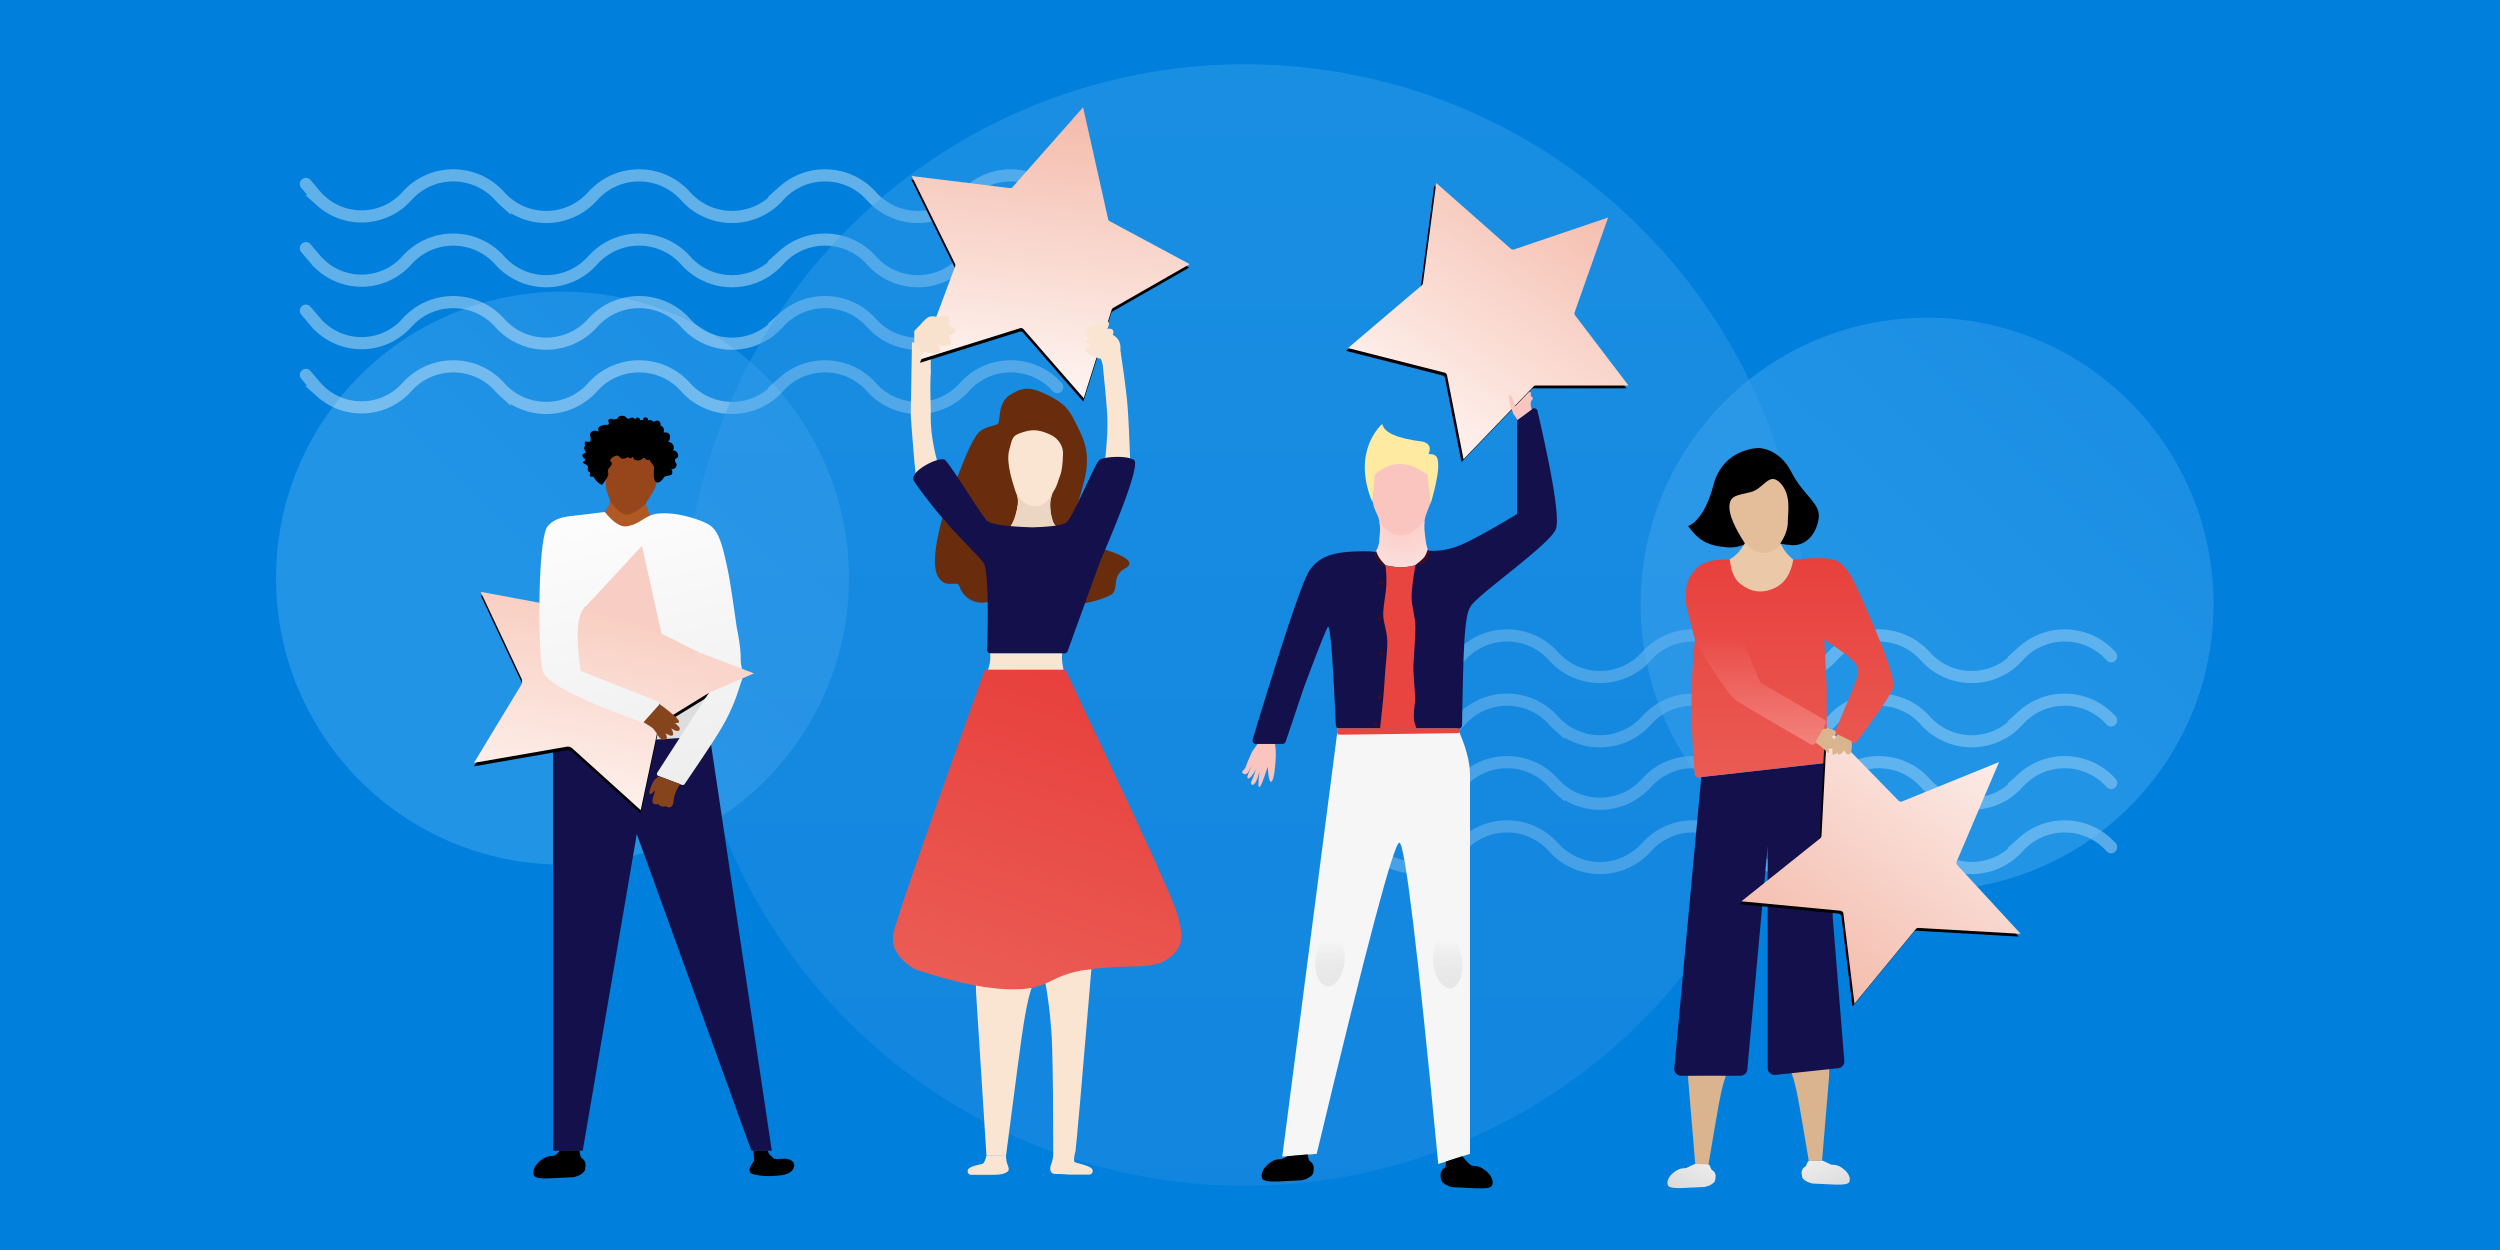 <?xml version="1.0" encoding="UTF-8"?><svg width="1440" height="720" xmlns="http://www.w3.org/2000/svg" xmlns:xlink="http://www.w3.org/1999/xlink"><defs><linearGradient x1="50%" y1="0%" x2="50%" y2="100%" id="n"><stop stop-color="#F5BEAF" offset="0%"/><stop stop-color="#FEF2EE" offset="100%"/></linearGradient><linearGradient x1="80.926%" y1="81.82%" x2="192.901%" y2="-30.886%" id="a"><stop stop-color="#77C7FF" offset="0%"/><stop stop-color="#2F8FE3" offset="100%"/></linearGradient><linearGradient x1="27.477%" y1="100%" x2="55.794%" y2="-18.586%" id="e"><stop stop-color="#FEF3EF" offset="0%"/><stop stop-color="#F7C3B4" offset="100%"/></linearGradient><linearGradient x1="50%" y1="0%" x2="50%" y2="100%" id="u"><stop stop-color="#FCECE8" offset="0%"/><stop stop-color="#F4BDAE" offset="100%"/></linearGradient><linearGradient x1="50%" y1="0%" x2="50%" y2="100%" id="r"><stop stop-color="#E8403D" offset="0%"/><stop stop-color="#EA5B53" offset="100%"/></linearGradient><linearGradient x1="72.943%" y1="97.925%" x2="54.358%" y2="0%" id="f"><stop stop-color="#EEE" offset="0%"/><stop stop-color="#FCFCFC" offset="100%"/></linearGradient><linearGradient x1="50%" y1="0%" x2="13.984%" y2="117.457%" id="g"><stop stop-color="#E8403D" offset="0%"/><stop stop-color="#EB6259" offset="100%"/></linearGradient><linearGradient x1="50%" y1="0%" x2="50%" y2="100%" id="j"><stop stop-color="#F4BAAA" offset="0%"/><stop stop-color="#FEF5F2" offset="100%"/></linearGradient><linearGradient x1="44.37%" y1="9.124%" x2="50%" y2="100%" id="q"><stop stop-color="#F6F6F6" offset="0%"/><stop stop-color="#D8D8D8" stop-opacity=".482" offset="100%"/></linearGradient><linearGradient x1="100%" y1="0%" x2="0%" y2="140.079%" id="p"><stop stop-color="#EEE" offset="0%"/><stop stop-color="#D8D8D8" offset="100%"/></linearGradient><linearGradient x1="84.227%" y1="-12.95%" x2="-10.327%" y2="100%" id="o"><stop stop-color="#EEE" offset="0%"/><stop stop-color="#D8D8D8" offset="100%"/></linearGradient><linearGradient x1="50%" y1="112.066%" x2="50%" y2="0%" id="b"><stop stop-color="#2B8AE1" offset="0%"/><stop stop-color="#3DA3EC" offset="100%"/></linearGradient><linearGradient x1="50%" y1="0%" x2="50%" y2="100%" id="v"><stop stop-color="#E94642" offset="0%"/><stop stop-color="#F3837D" offset="100%"/></linearGradient><filter x="-5.4%" y="-4%" width="110.7%" height="110.5%" filterUnits="objectBoundingBox" id="l"><feOffset dy="2" in="SourceAlpha" result="shadowOffsetOuter1"/><feGaussianBlur stdDeviation="2.5" in="shadowOffsetOuter1" result="shadowBlurOuter1"/><feColorMatrix values="0 0 0 0 0 0 0 0 0 0 0 0 0 0 0 0 0 0 0.19 0" in="shadowBlurOuter1"/></filter><filter x="-5.1%" y="-3.9%" width="110.3%" height="110.2%" filterUnits="objectBoundingBox" id="h"><feOffset dy="2" in="SourceAlpha" result="shadowOffsetOuter1"/><feGaussianBlur stdDeviation="2.5" in="shadowOffsetOuter1" result="shadowBlurOuter1"/><feColorMatrix values="0 0 0 0 0 0 0 0 0 0 0 0 0 0 0 0 0 0 0.187 0" in="shadowBlurOuter1"/></filter><filter x="-5.5%" y="-5.2%" width="111%" height="113.5%" filterUnits="objectBoundingBox" id="c"><feOffset dy="2" in="SourceAlpha" result="shadowOffsetOuter1"/><feGaussianBlur stdDeviation="2.5" in="shadowOffsetOuter1" result="shadowBlurOuter1"/><feColorMatrix values="0 0 0 0 0 0 0 0 0 0 0 0 0 0 0 0 0 0 0.19 0" in="shadowBlurOuter1"/></filter><filter x="-5.3%" y="-4%" width="110.6%" height="110.5%" filterUnits="objectBoundingBox" id="s"><feOffset dy="2" in="SourceAlpha" result="shadowOffsetOuter1"/><feGaussianBlur stdDeviation="2.5" in="shadowOffsetOuter1" result="shadowBlurOuter1"/><feColorMatrix values="0 0 0 0 0 0 0 0 0 0 0 0 0 0 0 0 0 0 0.19 0" in="shadowBlurOuter1"/></filter><path d="M144.77 159.433l36.093 33.515 7.973-57.509a1.98 1.98 0 01.798-1.33l43.157-31.355-48.574-14.596a1.98 1.98 0 01-1.329-1.332l-16.48-55.46-32.99 46.674a1.98 1.98 0 01-1.804.829L74.62 73.464l27.731 51.198c.234.43.299.933.184 1.409L89.4 180.259l53.289-21.215a1.98 1.98 0 012.08.389z" id="m"/><path d="M84.705 140.965l39.224 35.18 9.777-52.484a1.98 1.98 0 01.76-1.223l40.614-30.363-48.643-18.902a1.98 1.98 0 01-1.148-1.181L103.162 9.887l-34.63 50.476c-.37.538-.98.86-1.634.86l-56.91-.006 30.902 47.081c.3.457.398 1.017.27 1.548L27.84 165.42l54.727-24.785a1.98 1.98 0 012.139.33z" id="i"/><path d="M154.993 148.538l-46.65 28.678a3.965 3.965 0 00-2.043 2.69L96.04 228.167l-39.379-35.55a3.96 3.96 0 00-3.333-.962L0 200.942l27.17-44.837a3.968 3.968 0 00.196-3.746L3.855 102.43l55.25 10.294a3.96 3.96 0 003.619-1.189l48.471 12.293a3.964 3.964 0 002.099 2.395l41.699 22.315z" id="d"/><path d="M121.254 281.893l35.63 38.218 3.328-55.517a1.98 1.98 0 01.907-1.548l49.55-31.791-52.758-10.576a1.98 1.98 0 01-1.54-1.498l-13.942-60.652-31.804 51.106a1.98 1.98 0 01-2.015.906l-57.97-9.914 34.038 52.39a1.98 1.98 0 01.249 1.603l-15.4 56.03 49.271-29.112a1.98 1.98 0 012.456.355z" id="t"/><radialGradient cx="50%" cy="0%" fx="50%" fy="0%" r="112.693%" gradientTransform="matrix(.887 0 0 1 .056 0)" id="k"><stop stop-color="#FEC9C4" offset="0%"/><stop stop-color="#FAE4E2" offset="100%"/></radialGradient></defs><g fill="none" fill-rule="evenodd"><path fill="#FFF" d="M0 0h1440v720H0z"/><path fill="#0080DC" d="M-22 720h1486V0H-22z"/><g transform="translate(159 37)"><circle fill="url(#a)" opacity=".279" cx="165" cy="296" r="165"/><g opacity=".338" style="mix-blend-mode:soft-light" fill-rule="nonzero" stroke="#FFF" stroke-linecap="round" stroke-width="7"><path d="M1057 340.991h0c-13.205-14.78-35.891-16.058-50.672-2.853a35.887 35.887 0 00-2.853 2.853h0c-13.205 14.78-35.892 16.058-50.673 2.854a35.887 35.887 0 01-2.853-2.854h0c-13.205-14.78-35.891-16.058-50.672-2.853a35.887 35.887 0 00-2.853 2.853h0c-13.205 14.78-35.892 16.058-50.673 2.854a35.887 35.887 0 01-2.853-2.854h0c-13.205-14.78-35.891-16.058-50.672-2.853a35.887 35.887 0 00-2.853 2.853h0c-13.205 14.78-35.892 16.058-50.672 2.854a35.887 35.887 0 01-2.854-2.854h0c-13.205-14.78-35.891-16.058-50.672-2.853a35.887 35.887 0 00-2.853 2.853h0c-12.864 14.4-34.965 15.644-49.364 2.78a34.96 34.96 0 01-3.375-3.464l-5.392-6.36M1057 377.991h0c-13.205-14.78-35.891-16.058-50.672-2.853a35.887 35.887 0 00-2.853 2.853h0c-13.205 14.78-35.892 16.058-50.673 2.854a35.887 35.887 0 01-2.853-2.854h0c-13.205-14.78-35.891-16.058-50.672-2.853a35.887 35.887 0 00-2.853 2.853h0c-13.205 14.78-35.892 16.058-50.673 2.854a35.887 35.887 0 01-2.853-2.854h0c-13.205-14.78-35.891-16.058-50.672-2.853a35.887 35.887 0 00-2.853 2.853h0c-13.205 14.78-35.892 16.058-50.672 2.854a35.887 35.887 0 01-2.854-2.854h0c-13.205-14.78-35.891-16.058-50.672-2.853a35.887 35.887 0 00-2.853 2.853h0c-12.864 14.4-34.965 15.644-49.364 2.78a34.96 34.96 0 01-3.375-3.464l-5.392-6.36M1057 413.991h0c-13.205-14.78-35.891-16.058-50.672-2.853a35.887 35.887 0 00-2.853 2.853h0c-13.205 14.78-35.892 16.058-50.673 2.854a35.887 35.887 0 01-2.853-2.854h0c-13.205-14.78-35.891-16.058-50.672-2.853a35.887 35.887 0 00-2.853 2.853h0c-13.205 14.78-35.892 16.058-50.673 2.854a35.887 35.887 0 01-2.853-2.854h0c-13.205-14.78-35.891-16.058-50.672-2.853a35.887 35.887 0 00-2.853 2.853h0c-13.205 14.78-35.892 16.058-50.672 2.854a35.887 35.887 0 01-2.854-2.854h0c-13.205-14.78-35.891-16.058-50.672-2.853a35.887 35.887 0 00-2.853 2.853h0c-12.864 14.4-34.965 15.644-49.364 2.78a34.96 34.96 0 01-3.375-3.464l-5.392-6.36M1057 450.991h0c-13.205-14.78-35.891-16.058-50.672-2.853a35.887 35.887 0 00-2.853 2.853h0c-13.205 14.78-35.892 16.058-50.673 2.854a35.887 35.887 0 01-2.853-2.854h0c-13.205-14.78-35.891-16.058-50.672-2.853a35.887 35.887 0 00-2.853 2.853h0c-13.205 14.78-35.892 16.058-50.673 2.854a35.887 35.887 0 01-2.853-2.854h0c-13.205-14.78-35.891-16.058-50.672-2.853a35.887 35.887 0 00-2.853 2.853h0c-13.205 14.78-35.892 16.058-50.672 2.854a35.887 35.887 0 01-2.854-2.854h0c-13.205-14.78-35.891-16.058-50.672-2.853a35.887 35.887 0 00-2.853 2.853h0c-12.864 14.4-34.965 15.644-49.364 2.78a34.961 34.961 0 01-3.375-3.464l-5.392-6.36"/></g><g opacity=".376" style="mix-blend-mode:soft-light" fill-rule="nonzero" stroke="#FFF" stroke-linecap="round" stroke-width="7"><path d="M450 75.991h0c-13.205-14.78-35.891-16.058-50.672-2.853a35.887 35.887 0 00-2.853 2.853h0c-13.205 14.78-35.892 16.058-50.673 2.854a35.887 35.887 0 01-2.853-2.854h0c-13.205-14.78-35.891-16.058-50.672-2.853a35.887 35.887 0 00-2.853 2.853h0c-13.205 14.78-35.892 16.058-50.673 2.854a35.887 35.887 0 01-2.853-2.854h0c-13.205-14.78-35.891-16.058-50.672-2.853a35.887 35.887 0 00-2.853 2.853h0c-13.205 14.78-35.892 16.058-50.672 2.854a35.887 35.887 0 01-2.854-2.854h0c-13.205-14.78-35.891-16.058-50.672-2.853a35.887 35.887 0 00-2.853 2.853h0c-12.864 14.4-34.965 15.644-49.364 2.78a34.96 34.96 0 01-3.375-3.464l-5.392-6.36M450 112.991h0c-13.205-14.78-35.891-16.058-50.672-2.853a35.887 35.887 0 00-2.853 2.853h0c-13.205 14.78-35.892 16.058-50.673 2.854a35.887 35.887 0 01-2.853-2.854h0c-13.205-14.78-35.891-16.058-50.672-2.853a35.887 35.887 0 00-2.853 2.853h0c-13.205 14.78-35.892 16.058-50.673 2.854a35.887 35.887 0 01-2.853-2.854h0c-13.205-14.78-35.891-16.058-50.672-2.853a35.887 35.887 0 00-2.853 2.853h0c-13.205 14.78-35.892 16.058-50.672 2.854a35.887 35.887 0 01-2.854-2.854h0c-13.205-14.78-35.891-16.058-50.672-2.853a35.887 35.887 0 00-2.853 2.853h0c-12.864 14.4-34.965 15.644-49.364 2.78a34.96 34.96 0 01-3.375-3.464l-5.392-6.36M450 148.991h0c-13.205-14.78-35.891-16.058-50.672-2.853a35.887 35.887 0 00-2.853 2.853h0c-13.205 14.78-35.892 16.058-50.673 2.854a35.887 35.887 0 01-2.853-2.854h0c-13.205-14.78-35.891-16.058-50.672-2.853a35.887 35.887 0 00-2.853 2.853h0c-13.205 14.78-35.892 16.058-50.673 2.854a35.887 35.887 0 01-2.853-2.854h0c-13.205-14.78-35.891-16.058-50.672-2.853a35.887 35.887 0 00-2.853 2.853h0c-13.205 14.78-35.892 16.058-50.672 2.854a35.887 35.887 0 01-2.854-2.854h0c-13.205-14.78-35.891-16.058-50.672-2.853a35.887 35.887 0 00-2.853 2.853h0c-12.864 14.4-34.965 15.644-49.364 2.78a34.96 34.96 0 01-3.375-3.464l-5.392-6.36M450 185.991h0c-13.205-14.78-35.891-16.058-50.672-2.853a35.887 35.887 0 00-2.853 2.853h0c-13.205 14.78-35.892 16.058-50.673 2.854a35.887 35.887 0 01-2.853-2.854h0c-13.205-14.78-35.891-16.058-50.672-2.853a35.887 35.887 0 00-2.853 2.853h0c-13.205 14.78-35.892 16.058-50.673 2.854a35.887 35.887 0 01-2.853-2.854h0c-13.205-14.78-35.891-16.058-50.672-2.853a35.887 35.887 0 00-2.853 2.853h0c-13.205 14.78-35.892 16.058-50.672 2.854a35.887 35.887 0 01-2.854-2.854h0c-13.205-14.78-35.891-16.058-50.672-2.853a35.887 35.887 0 00-2.853 2.853h0c-12.864 14.4-34.965 15.644-49.364 2.78a34.961 34.961 0 01-3.375-3.464l-5.392-6.36"/></g><circle fill="url(#a)" opacity=".279" cx="951" cy="311" r="165"/><circle fill="url(#b)" opacity=".409" cx="558" cy="323" r="323"/></g><g transform="translate(273 50)"><g fill-rule="nonzero"><path fill="#DDDDDE" d="M142.544 364.218l-6.89 10.117-83.848 4.778 71.788-66.937z"/><path d="M104.647 230.179c.76-1.87.97-6.16 0-10.139-1.184-4.86-3.828-9.408-5.64-10.41-2.199-1.213-7.755-1.51-16.67-.892-3.425 2.847-5.376 5.982-5.854 9.406-.716 5.135-.61 8.189-.551 10.71.108 4.704 2.494 8.708 2.494 9.897 0 1.455-1.047 3.533-3.14 6.234l7.05 8.024 5.824 1.934 9.742-5.707h5.32c-1.855-2.438-2.915-4.143-3.18-5.114-.505-1.85-1.184-3.555-1.036-4.007.397-1.21 3.955-5.78 5.641-9.936z" fill="#97461B"/><path d="M77.374 220.405c-.51 1.487.122 1.427 0 3.002-.06.765-.894 2.25-2.503 4.456-.55 1.363-1.418 1.607-2.605.73-1.187-.875-2.379-2.245-3.575-4.11-.662.185-1.166.185-1.511 0-.518-.279-.431-.56-.49-1.076-.058-.515.557-.353.248-1.048-.308-.696-.93-.406-1.281-1.284-.352-.877-.061-1.61 0-1.912.06-.302.214-.34-.654-1.202-.869-.863-1.47-.505-2.081-1.365-.612-.86 1.438-1.228 1.375-1.71-.064-.482-1.79-1.37-1.88-2.391-.06-.681.656-1.299 2.149-1.853-.648-1.018-1.01-1.79-1.085-2.317-.075-.527.1-1.062.525-1.606-.29-1.206-.29-1.962 0-2.268.433-.458 1.418.244 2.143 0 .726-.243.743.603 1.03-1.063.289-1.666-.595-2.471-.24-3.5.354-1.029.829-1.434 2.044-1.733.81-.2 1.788-.03 2.934.507-.494-1.025-.494-1.861 0-2.507.74-.969 1.654-.911 2.954-1.36 1.3-.448 2.523.518 2.781-.618.258-1.137-.278-.792-.278-1.885s1.528-1.093 2.003-1.093c.316 0 .602.153.857.458l2.422-.458c.112-.708.536-1.193 1.273-1.455 1.104-.393 1.943-.265 2.818 0 .583.177.999.587 1.247 1.23l1.147.225c.927-.507 1.674-.725 2.242-.654.568.072 1.041.442 1.42 1.112.353-.638.72-1.01 1.103-1.112.285-.076.627-.015 1.024.183.088.045.227.127.417.246l.328.952h1.733c.04-.765.271-1.225.694-1.38.633-.234 1.377-.139 1.888.428.34.378.34.934 0 1.667.125-.554.569-.793 1.333-.715.763.077 1.54.44 2.33 1.087.875-.623 1.642-.864 2.3-.721.66.142 1.172.66 1.54 1.553v1.338c.793.147 1.354.609 1.682 1.384.328.775.328 1.637 0 2.587 1.259-.228 2.233-.061 2.922.501 1.034.844.89 1.433.837 2.566-.036.755-.39 1.498-1.064 2.23 1.078.153 1.914.581 2.506 1.286.889 1.056.752 2.033.752 2.588 0 .554-.752.97-.752 1.035 0 .066 2.496-.261 3.134 2.3.637 2.561-1.566 2.099-1.692 3.226-.084.752.24 1.566.97 2.442-.096 1.058-.42 1.823-.97 2.295-.55.471-1.425.732-2.622.782.546-.037.872.187.977.67.158.725.099 2-.325 2.332-.283.222-1.597.58-3.942 1.076-1.801 2.706-3.369 3.833-4.702 3.38-1.334-.454-1.85-2.94-1.55-7.458.386-.872.083-1.897-.91-3.077-.994-1.18-1.468-1.994-1.421-2.442-.924.123-1.57.123-1.94 0-.556-.184-.687-1.552-1.975-.904s-.225.346-1.362.904-2.19.369-3.243 0c-1.055-.369-.951-1.467-1.42-1.632-.469-.164-.467.728-1.153.728-.458 0-.932-.242-1.424-.728-1.331.717-2.343 1.04-3.034.967-1.037-.108-.927-.09-1.843-.967-.917-.876-1.158-1.015-2.148-.759-.99.256-2.782 1.346-3.239 2.391-.457 1.045 1.192.857.835 2.442-.357 1.585-1.494 1.59-2.003 3.077z" fill="#000"/><path d="M45.567 612.807V380.003c29.31-2.049 51.317-3.533 66.019-4.451 14.702-.919 22.805-1.316 24.31-1.192l35.65 238.447h-11.75l-66.009-182.41-31.131 182.41H45.567z" fill="#14104B"/><g transform="translate(0 188.46)"><use fill="#000" filter="url(#c)" xlink:href="#d"/><use fill="url(#e)" xlink:href="#d"/></g><path d="M95.198 364.506c2.373 1.391 4.327 2.585 5.862 3.582 2.302 1.496 2.264 1.673 3.596 3.463 1.333 1.791 1.383 2.518 2.7 3.7 1.318 1.181 2.223 1.184 3.285.411.709-.515.6-1.603-.327-3.262l1.405.704c1.556.84 2.515.91 2.88.21.364-.7.026-1.963-1.014-3.792l2.195 1.278c1.252.273 2.03.273 2.335 0 .457-.409.815-1.278-.302-2.425a21.973 21.973 0 00-2.052-1.888c1.855.033 2.64-.315 2.354-1.043-.286-.727-1.064-1.696-2.335-2.905-.654-.487-1.523-1.204-2.605-2.15-1.623-1.418-1.135-.845-2.861-2.293-1.726-1.448-2.325-1.564-3.468-2.64-.761-.718-1.491-1.019-2.19-.902l-9.458 9.952z" fill="#86441C"/><path d="M75.401 244.861c.862-1.134 1.467-2.017 1.812-2.65.346-.632.779-1.72 1.299-3.267 3.82 4.926 6.974 7.428 9.462 7.507 2.489.079 6.148-1.988 10.978-6.2.32 1.295.553 2.19.701 2.684.133.442.249.83.378 1.163.344.888.86 1.846 1.547 2.872-2.626 1.626-4.623 2.81-5.991 3.55-1.368.74-2.537 1.233-3.507 1.48-1.18.598-2.13.96-2.853 1.087-.514.09-1.195.23-2.11.192-.247-.01-.662-.074-1.245-.192-1.469-.416-2.48-.777-3.036-1.086-1.507-.838-2.447-1.97-3.23-2.586-1.215-.955-2.617-2.472-4.205-4.554z" fill="#B05924"/><path d="M104.721 124.824l24.193 12.152 6.502 23.551-2.7 4.027-27.11 41.993a1.32 1.32 0 00.642 1.95l13.547 5.136a1.32 1.32 0 001.56-.493c7.687-11.32 12.806-18.955 15.356-22.903 3.464-5.363 5.996-9.506 7.595-12.43 6.474-11.832 8.34-20.07 9.33-22.617 2.678-6.887 0-7.428 0-14.422 0-4.663-.763-10.603-2.29-17.818-2.366-16.895-4.042-27.72-5.03-32.475-2.902-13.973-4.985-21.936-9.67-25.831-3.547-2.95-19.216-8.608-30.834-7.244-7.442.874-9.514 5.796-17.589 7.244-3.604.646-7.884-2.088-12.84-8.201-10.153 1.255-16.644 2.035-19.472 2.338-7.3.782-10.946 2.913-13.438 5.863-5.909 6.997-5.699 73.182-2.85 83.357 1.886 6.733 20.878 16.568 56.977 29.507a1.32 1.32 0 001.431-.365l8.403-9.435a1.32 1.32 0 00-.5-2.105L61.525 148c-3.48-23.245-1.918-35.876 4.687-37.893 2.592-.792 10.507-12.386 12.213-13.897 8.085-7.16 10.812-7.89 16.892-3.044 4.909 3.913 8.043 14.465 9.404 31.657z" fill="url(#f)" transform="translate(0 188.46)"/><path fill="#F8CEC4" d="M63.299 300.477l33.473-36.1 11.284 50.621z"/><path fill="#F9D5CB" d="M127.82 324.993l7.548 24.05 25.9-11.167z"/><path d="M49.302 612.711a6.709 6.709 0 01-2.778 2.764c-1.801.967-3.626-.55-7.963 2.811-4.337 3.36-4.896 6.979-3.963 8.87.622 1.26 3.66 1.784 9.117 1.571l13.684-.675c2.072-.49 3.676-1.183 4.814-2.076 1.706-1.34 1.68-1.745 1.897-3.276.216-1.53.285-2.076-.139-3.317-.424-1.24-1.147-1.77-1.895-2.28-.498-.34-.944-1.804-1.34-4.392H49.303zM161.054 612.774l.284 5.896c-2.07 2.806-2.924 4.75-2.561 5.836.544 1.628 1.214 1.782 5.342 2.487 2.753.47 5.825.564 9.218.285 3.69-.172 6.429-.745 8.216-1.719 1.788-.973 2.768-2.451 2.94-4.434-.163-1.56-1.142-2.64-2.94-3.244-2.695-.904-6.139-.072-7.573-.326-1.433-.255-.653.196-2.585-1.476-1.288-1.115-1.997-2.216-2.128-3.305h-8.213z" fill="#000"/><path d="M106.663 397.107c-1.537.913-2.68 2.005-3.427 3.277-.748 1.272-1.363 2.737-1.844 4.396-.469 1.617-.469 2.5 0 2.65.47.15 1.308-.467 2.517-1.85h.416l-1.09 3.42c-.617 1.842-.617 3.07 0 3.684.619.613 1.682.79 3.19.532.147.588.69 1.007 1.633 1.258.942.252 1.708.2 2.297-.157.963.68 1.849.897 2.656.653.807-.243 1.416-1.006 1.827-2.286l.355-3.141c.23-1.163.689-2.507 1.379-4.033.69-1.525 1.405-2.816 2.147-3.873l-12.056-4.53z" fill="#86441C"/></g><g fill-rule="nonzero"><path d="M289.162 520.983l6.04 94.672h11.268l6.506-49.773c1.785-13.878 3.288-24.28 4.51-31.205 1.222-6.925 2.495-12.256 3.818-15.991h-9.257l-22.885-2.527v4.824zM328.837 514.304l11.703-5.139 15.1-.937c-5.556 66.662-8.64 101.73-9.254 105.203-.613 3.473-4.855 4.135-12.726 1.985-.005-27.83-.202-48.292-.59-61.383-.387-13.092-1.798-26.335-4.233-39.729z" fill="#FAE5D2"/><path d="M56.122 337.049C23.461 428.402 6.15 478.282 4.192 486.687c-1.969 8.446 2.096 15.642 12.192 21.589 22.966 7.72 41.856 11.581 56.669 11.581 22.22 0 19.896-8.567 44.242-11.581 24.345-3.015 35.358.524 44.745-6 9.386-6.526 9.386-13.675 4.555-28.27-3.206-9.687-24.243-55.4-63.11-137.141a1.98 1.98 0 00-1.789-1.13h-43.71a1.98 1.98 0 00-1.864 1.314z" fill="url(#g)" transform="translate(237.65)"/><path d="M296.14 296.638c-6.929 1.93-14.152-1.919-16.415-8.746a5.417 5.417 0 00-.132-.357c-1.507-3.657-8.203 2.281-12.444-5.73-2.827-5.341-1.962-16.444 2.596-33.308l27.005 26.46-.61 21.681zM362.747 266.341c13.891 4.277 18.006 7.96 12.344 11.048-8.492 4.634-2.958 12.438-8.492 15.416-3.69 1.985-9.03 3.619-16.02 4.9l12.168-31.364z" fill="#692D0E"/><path d="M309.121 253.136c-1.244.038-1.825.038-1.742 0 2.228-1.026 3.344-2.537 3.845-4.213.391-1.308.861-3.243 1.41-5.805.018-.226.047-.478.082-.751.29-2.238.992-5.882-.555-8.104-1.156-1.662-2.035-4.38-2.635-8.154l-6.496-18.593 10.867-14.534 22.414 3.434 7.716 11.1-4.694 15.754c-2.314 5.882-4.035 9.729-5.163 11.54-1.278 2.051-1.83 6.155-1.9 7.837-.16 3.825 1.187 7.523 4.04 11.092-3.935.522-8.196.783-12.782.783-4.585 0-9.388-.462-14.407-1.386z" fill="#FAE5D2"/><path d="M277.275 227.814l4.856-12.326c3.599-8.874 6.55-14.414 8.855-16.62 3.457-3.308 8.973-3.442 10.758-4.784 1.785-1.342-.596-11.979 7.341-16.847 7.938-4.868 12.424-4.304 22.868 1.088 10.444 5.392 11.764 9.544 16.641 19.31 4.877 9.765 4.807 15.903 4.228 22.478-.386 4.383-3.361 15.228-8.926 32.534l-7.996 1.092c-2.632-2.195-3.947-6.509-3.947-12.943 0-2.39.64-5.819 1.856-7.725 1.216-1.906 2.09-3.772 2.891-6.602.365-1.288 1.264-3.075 1.637-4.975.785-3.996.955-8.58.955-10.694 0-3.117-2.016-8.082-7.34-10.462-5.322-2.379-9.39-3.462-15.522-1.47-6.13 1.992-6.132 2.43-8.165 10.443-2.033 8.013 2.767 20.588 3.657 23.76.175.624.903 1.857 1.214 3.376.283 1.382.169 3.016 0 4.35-.355 2.798-.542 3.642-1.214 6.02-.273.965-.625 2.237-1.613 4.316-.66 1.385-1.34 2.254-2.044 2.606h-12.72l-18.27-25.925z" fill="#692D0E"/><path d="M255.82 227.797c-.24 3.065-.716 1.372-1.426-5.078-.679-6.163-1.57-16.654-2.675-31.47a45.54 45.54 0 01-.119-4.18l.695-39.813 11.552.202c-.45 5.552-.692 9.295-.728 11.229-.05 2.709.096 5.378 0 6.656-.556 7.397.092 18.609 0 23.853-.14 8.056 1.195 17.25 4.005 27.578l-11.305 11.023zM361.631 155.117c1.524 14.288 2.535 25.004 3.036 32.147.5 7.143.122 16.319-1.134 27.528l14.43.228c-.448-13.068-.915-23.02-1.4-29.854-.487-6.836-1.863-17.738-4.128-32.707l-10.804 2.658z" fill="#FAE5D2"/><path d="M312.339 233.966c2.912 5.036 6.532 7.554 10.86 7.554 4.328 0 7.682-2.518 10.06-7.554-.241.438-.582 1.481-1.021 3.13-.66 2.474-.505 3.308-.409 4.424.058.673.3 3.017.409 3.756.152 1.042.881 3.752 1.408 5.617.107.377.931 1.539 2.474 3.485-6.184-.362-10.865-.524-14.045-.486-3.18.038-7.52-.09-13.02-.382 1.356-2.647 2.165-4.414 2.425-5.3.348-1.186 1.302-4.595 1.519-5.694.309-1.568.505-1.12.394-3.874-.057-1.401-.408-2.96-1.054-4.676z" fill="#EBD6C3"/><path d="M295.598 324.322c.84-29.47.16-46.153-2.037-50.05-1.04-1.843-8.646-9.351-17.436-18.79-10.626-11.409-20.729-25.337-22.625-28.365-3.464-5.532 14.554-14.308 17.595-12.325 3.04 1.982 21.091 32.02 24.443 35.139 2.235 2.079 10.9 3.348 25.998 3.808 10.248-.26 16.687-1.104 19.315-2.535 3.942-2.145 16.882-34.73 19.552-36.412 2.671-1.683 15.309-2.662 19.736.15 2.952 1.875-3.626 21.587-19.736 59.135l-18.435 50.975a1.98 1.98 0 01-1.862 1.306h-42.529a1.98 1.98 0 01-1.979-2.036z" fill="#14104B"/><g transform="rotate(7 211.36 2035.794)"><use fill="#000" filter="url(#h)" xlink:href="#i"/><use fill="url(#j)" xlink:href="#i"/></g><path d="M297.246 326.34c.254 1.458.254 3.025 0 4.702a25.487 25.487 0 01-1.155 4.701h43.471a54.175 54.175 0 01-.732-4.701 21.847 21.847 0 010-4.702h-41.584zM372.372 159.008v-9.04a7.82 7.82 0 00-4.413-7.039c.492-1.17.492-2.103 0-2.798-.493-.696-1.555-.936-3.188-.722 1.012-1.867 1.243-3.175.694-3.924-.823-1.124-12.603 2.082-12.603 3.924 0 1.227 1.036 1.771 3.107 1.632-2.071.07-3.107.699-3.107 1.888 0 1.19 1.036 1.902 3.107 2.137-2.675.514-3.711 1.24-3.107 2.18.603.94 1.64 1.512 3.107 1.716-3.35 1.181-4.385 2.486-3.107 3.915 1.277 1.428 4.026 2.71 8.245 3.848l1.544 4.248.95 9.529 8.77-3.56v-7.934zM295.217 615.584c-.68 2.639-1.344 4.168-1.99 4.585-.967.627-5.344.933-7.965 2.738a2.075 2.075 0 001.177 3.783h11.237c2.837.04 4.975-.107 6.411-.44 1.437-.335 2.564-.835 3.381-1.502.723-.522.723-1.718 0-3.59a14.469 14.469 0 01-.986-5.742l-11.265.168zM346.457 612.13c-.887 4.397-1.007 6.804-.362 7.222.968.627 6.78 1.628 9.4 3.433a2.075 2.075 0 01-1.176 3.783h-11.237c-3.235-.233-5.588-.349-7.06-.349-1.471 0-2.448-.15-2.931-.448-1.245-1.211-1.506-2.753-.784-4.624a21.197 21.197 0 001.34-5.935l12.81-3.083z" fill="#FAE5D2"/></g><g fill-rule="nonzero"><path d="M497.655 368.819l-32.076 247.4 19.852-1.61c28.588-119.48 44.455-179.218 47.6-179.218 3.143 0 10.61 61.689 22.399 185.068l18.29-5.85V396.415c0-7.837-2.508-17.036-7.525-27.597h-68.54z" fill="#F6F6F6"/><path d="M451.68 378.169c-1.935 2.46-3.199 4.292-3.793 5.494-.891 1.804-2.508 5.735-3.327 7.967-.82 2.232-1.987 1.907-1.987 3.157s2.455 1.71 3.37 0c.611-1.14 1.46-2.69 2.547-4.65-2.77 5.508-3.619 8.262-2.546 8.262 1.072 0 2.574-1.774 4.505-5.322l-1.524 4.455c-1.596 3.01-1.741 4.516-.435 4.516s2.628-2.545 3.968-7.636c-.785 6.218-.785 9.193 0 8.927.784-.267 2.356-4.17 4.714-11.71.489 6.715 1.26 9.544 2.313 8.488 1.58-1.585 2.1-9.643 2.34-13.599.16-2.637.012-5.332-.442-8.085l-9.704-.264zM519.177 268.074c4.041-3.28 6.192-5.71 6.452-7.293.615-3.745-3.728-7.546-3.984-9.517-.616-4.76-2.27-5.76-3.395-9.89-.749-2.752-1.136-5.482-1.16-8.187l1.16-9.818 5.109-7.185c11.272-.58 18.863.154 22.774 2.2 3.91 2.046 5.905 6.98 5.983 14.803-.13 2.734-.567 5.065-1.313 6.993-1.12 2.893-3.362 7.861-3.362 11.084 0 1.5-3.41 4.925-2.673 9.517.212 1.322 1.859 3.466 4.94 6.432-.208 1.254-.589 2.395-1.144 3.425-.556 1.03-1.567 2.47-3.033 4.32-5.358 1.372-9.355 2.058-11.992 2.058H518.25l.927-8.942z" fill="#FAC5BF"/><path d="M79.722 229.313c3.655 5.357 7.766 8.035 12.335 8.035 4.568 0 9.112-2.732 13.631-8.196-.081 2.085-.081 3.756 0 5.014.131 2.015.626 5.469.76 6.509.262 2.013.74 3.823 1.437 5.43l1.195 6.684-21.756 5.012-10.53-6.512c.146-2.255.307-3.693.481-4.313.262-.93 1.018-.652 1.814-3.58.796-2.927.341-2.357.805-6.048.309-2.46.252-5.14-.172-8.035z" fill="url(#k)" transform="translate(441.805 21.027)"/><path d="M513.128 267.542c-17.448 0-25.783 2.529-31.7 10.793-3.89 5.432-14.859 37.976-32.908 97.632a1.98 1.98 0 001.895 2.554h15.267a1.98 1.98 0 001.877-1.35l10.52-31.287c7.824-20.89 12.4-32.465 13.732-34.725 1.311-2.226 2.849 16.648 4.614 56.623a1.98 1.98 0 001.978 1.893h68.773a1.98 1.98 0 001.98-1.951c.382-26.124.897-43.37 1.546-51.735.996-12.824 2.286-14.768 3.527-16.91 3.725-6.438 45.624-35.503 48.935-44.308 2.154-5.73-1.369-28.418-10.57-68.063a1.98 1.98 0 00-3.104-1.146l-7.834 5.776a1.98 1.98 0 00-.805 1.594v53.158c-14.742 8.843-25.316 14.672-31.723 17.486-6.407 2.815-12.885 4.03-19.436 3.643-.685 3.424-2.289 5.842-4.81 7.254-2.521 1.413-6.493 2.21-11.914 2.394-3.901-.468-6.75-.933-8.547-1.394-3.14-.807-4.853-3.253-5.14-7.338-.771-.395-2.822-.593-6.153-.593z" fill="#14104B"/><path d="M601.137 191.859l-2.502-3.574c-.422-.861-.422-1.942 0-3.244a7.947 7.947 0 012.146-3.38v-4.53c.682-1.712 1.18-2.631 1.496-2.758.315-.127.774.466 1.379 1.78 1.143-1.187 1.828-1.78 2.053-1.78.226 0 .413.593.56 1.78 1.326-.391 2.166-.391 2.52 0 .236.261-.24 1.058 0 1.934.118.434 1.071.277 1.071 1.298 0 1.02-.677.798-1.072 2.276-.263.986-.107 2.393.466 4.221l-8.117 5.977z" fill="#FAC5BF"/><g transform="rotate(36 342.25 802.538)"><use fill="#000" filter="url(#l)" xlink:href="#m"/><use fill="url(#n)" xlink:href="#m"/></g><path d="M599.828 183.98l-1.18-3.45c-.893-2.178-1.623-3.144-2.19-2.898s-.567 1.211 0 2.897l.465 3.452 1.354 3.105 1.55-3.105z" fill="#FAC5BF"/><path d="M497.53 369.58c-.18.664-.285 1.159-.313 1.485-.016.185-.023.495-.021.931a1.2 1.2 0 001.216 1.194l68.195-.891a1.2 1.2 0 001.038-1.774l-.515-.945h-69.6z" fill="#E84440"/><g transform="translate(517.997 265.284)"><circle fill="#390E22" cx="3.601" cy="40.813" r="1.2"/><circle fill="#390E22" cx="1.2" cy="102.032" r="1.2"/><circle fill="#390E22" cx="3.601" cy="86.427" r="1.2"/><circle fill="#390E22" cx="4.801" cy="61.219" r="1.2"/><circle fill="#390E22" cx="4.801" cy="20.406" r="1.2"/><path d="M.986 2.704l.592-.739C2.365 3.954 3.082 5.422 3.73 6.37c.648.949 1.773 2.259 3.374 3.93l-.423.318a6.709 6.709 0 01-2.636-.764c-1.2-.643-1.323-.776-2.11-2.726-.525-1.3-.841-2.775-.949-4.424z" fill="#390E22"/><path d="M9.866 10.878c1.088.162 1.851.273 2.29.333.66.09 1.378.163 1.811.23.053.008.773.095.918.095h1.106c.31 0 .802-.056 1.234-.095 1.092-.1 2.331-.196 3.295-.347.643-.1 1.892-.373 3.748-.82-1.33 7.654-2.061 13.57-2.193 17.747-.176 5.604 2.155 11.488 2.193 17.652.035 5.783-.645 12.846-1.09 21.19-.317 5.971.686 12.599.957 19.882.101 2.71-.945 6.62-.737 11.733.05 1.22.53 3.205 1.444 5.955H3.905c1.46-12.717 2.322-21.833 2.59-27.347.411-8.485 1.626-16.082 1.593-22.791-.03-6.044-2.5-11.367-2.35-15.97.206-6.418 1.599-11.815 1.778-16.19.154-3.76.001-7.7-.457-11.824l2.807.567z" fill="#E84440"/><path d="M32.369 2.169l-.98-1.004c-.68 2.15-1.406 3.699-2.181 4.647-.775.949-2.416 2.393-4.922 4.333v.28c1.737-.308 3.084-.676 4.041-1.105 1.435-.643 2.12-1.007 3.062-2.957a9.92 9.92 0 00.98-4.194z" fill="#390E22"/></g></g><path d="M702.842 620.632c-1.647.738-2.985 1.372-4.013 1.904-1.662.858-3.345-.488-7.346 2.495-4 2.982-4.517 6.193-3.656 7.87.574 1.12 3.377 1.584 8.41 1.396l12.624-.6c1.91-.435 3.39-1.049 4.44-1.842 1.573-1.19 1.55-1.549 1.75-2.907.199-1.358.263-1.843-.129-2.944-.391-1.1-1.058-1.57-1.747-2.023-.35-.23-.75-.967-1.196-2.211a1.98 1.98 0 00-1.863-1.311h-6.464a1.98 1.98 0 00-.81.173z" fill="url(#o)" fill-rule="nonzero"/><path d="M780.108 618.65c-1.647.737-2.984 1.372-4.013 1.903-1.661.858-3.345-.487-7.345 2.495-4 2.982-4.517 6.193-3.657 7.871.574 1.119 3.378 1.584 8.41 1.395l12.624-.599c1.91-.435 3.39-1.05 4.44-1.843 1.574-1.189 1.55-1.548 1.75-2.906.2-1.359.263-1.843-.128-2.944-.392-1.101-1.059-1.57-1.748-2.024-.35-.23-.749-.967-1.195-2.21a1.98 1.98 0 00-1.864-1.312h-6.464a1.98 1.98 0 00-.81.173z" fill="url(#p)" fill-rule="nonzero" transform="matrix(-1 0 0 1 1557.213 0)"/><ellipse fill="url(#q)" fill-rule="nonzero" transform="scale(-1 1) rotate(6 0 -10198.946)" cx="560.905" cy="503.751" rx="8.402" ry="15.605"/><ellipse fill="url(#q)" fill-rule="nonzero" transform="rotate(6 493.137 503.154)" cx="493.137" cy="503.154" rx="8.402" ry="15.005"/><path d="M518.814 223.387c9.532-8.495 19.71-7.925 30.413 0l1.77 16.793s6.871-21.591 3.504-26.997c-1.485-2.099-4.747-1.583-4.747-1.583s3.164-5.454-3.164-7.213c-14.65-1.76-22.444-5.161-23.381-10.204 0 0-18.184 15.13-5.709 45.098l1.314-15.894z" fill="#FFEAA2"/><path d="M699.36 571.41l4.09 49.049 7.644.27 4.412-26.045c1.21-7.194 2.229-12.586 3.057-16.176.829-3.59 1.696-6.597 2.603-9.024l-6.305-.588-15.502.588v1.926zM780.602 569.44l-4.092 49.05-7.624.3-4.43-26.076c-1.21-7.194-2.23-12.586-3.058-16.175-.829-3.59-1.697-6.598-2.603-9.024l6.305-.588 15.502-1.96v4.473z" fill="#DAB38F" fill-rule="nonzero"/><path d="M706.945 397.571L691.37 565.288a3.96 3.96 0 003.943 4.326h34.2a3.96 3.96 0 003.943-3.601l11.732-128.848v128.046a3.96 3.96 0 004.378 3.938l36.229-3.848a3.96 3.96 0 003.529-4.257l-6.671-82.55v-89.418l-75.708 8.495z" fill="#14104B" fill-rule="nonzero"/><path d="M699.36 252.993s9.059-2.451 14.618-23.691c5.56-21.24 25.943-21.24 25.943-21.24s11.736-.205 18.942 13.887c7.207 14.092 17.09 17.769 15.649 26.96-1.442 9.19-7.619 15.52-15.237 15.112-7.618-.408-17.501-3.267-19.766-6.127 0 0-6.383 8.374-17.913 7.353-11.53-1.022-16.472-4.29-22.237-12.254" fill="#000"/><path d="M723.133 273.942c0-1.752 5.38-1.474 8.438-4.48.8-.788.953-2.952.458-6.492-5.93-9.242-8.896-16.174-8.896-20.796 0-6.933 4.492-6.788 12.207-8.708 7.715-1.92 10.615-12.044 17.133-5.235 6.518 6.809 4.286 17.144 4.286 22.664 0 3.68-1.429 7.706-4.286 12.075-2.017 4.518-2.662 7.208-1.935 8.07 2.513 2.981 9.684 1.505 9.684 3.253 0 3.76 4.75 4.84-7.749 12.755-12.499 7.916-18.238 1.997-22.709 0-4.47-1.997-6.63-9.446-6.63-13.106z" fill="#E4BE9B" fill-rule="nonzero"/><path d="M732.17 262.87c4.065 4.229 8.106 6.064 12.125 5.507 4.02-.557 6.753-2.35 8.202-5.382 1.41 2.548 2.541 4.342 3.393 5.382.85 1.04 2.208 2.41 4.071 4.109l-1.395 12.696c-3.042 1.993-5.622 3.373-7.742 4.139s-5.615 1.584-10.487 2.453c-3.31-.869-5.769-1.687-7.376-2.453-1.607-.766-3.756-2.146-6.447-4.139-1.056-2.824-1.775-4.941-2.157-6.353-.382-1.412-.808-3.527-1.277-6.343 2.33-1.64 4.014-3.01 5.052-4.109 1.039-1.098 2.384-2.934 4.038-5.506z" fill="#EBC8A7" fill-rule="nonzero"/><path d="M14.58 189.707l75.071-8.56-1.241-22.325V138.14l-1.365-27.827c9.923 6.455 15.844 11.014 17.763 13.676 2.878 3.995 1.55 6.893 0 11.222-1.034 2.885-5.037 12.612-12.01 29.18l12.01 5.942c12.862-17.013 20.166-27.744 21.912-32.193 2.619-6.672-19.743-55.175-21.912-59.748-2.17-4.573-6.157-11.958-12.01-13.971-3.9-1.342-11.793-1.342-23.675 0-1.458 8.142-4.982 13.526-10.575 16.15-8.388 3.938-14.497 1.682-19.676-2.18-3.453-2.573-5.53-7.23-6.23-13.97-9.488-.65-16.186 1.269-20.094 5.757-1.858 2.134-5 6.423-5.091 11.685-.033 1.895-.813 4.73 0 8.411.565 2.56 2.261 9.24 5.09 20.039a343.121 343.121 0 00-1.98 36.97c0 11.918.604 25.456 1.815 40.615a1.98 1.98 0 002.198 1.81z" fill="url(#r)" fill-rule="nonzero" transform="translate(690.774 208.061)"/><g fill-rule="nonzero" transform="rotate(36 155.868 1406.342)"><use fill="#000" filter="url(#s)" xlink:href="#t"/><use fill="url(#u)" xlink:href="#t"/></g><path d="M11.42 104.779c1.446 4.887 2.694 8.264 3.743 10.133 10.786 19.219 18.452 28.447 20.489 30.01 2.283 1.752 16.808 10.328 43.574 25.73a1.98 1.98 0 002.74-.795l5.696-10.83a1.98 1.98 0 00-.76-2.634L50.21 135.13l-13.097-31.225-25.693.873z" fill="url(#v)" fill-rule="nonzero" transform="translate(690.774 208.061)"/><path d="M772.657 377.53l4.319 3.403c1.803 1.847 2.897 2.77 3.283 2.77.386 0 .386-.923 0-2.77 2.657.399 3.986.293 3.986-.316 0-.61-.557-1.53-1.67-2.763.956.532 1.513.424 1.67-.323.157-.748-.621-1.857-2.334-3.328 2.312-.72 3.09-1.687 2.334-2.9-.756-1.214-3.18-1.731-7.27-1.552l-4.318 7.78z" fill="#DAB38F" fill-rule="nonzero"/><path d="M785.549 373.03l-3.169 4.495c-1.749 1.898-2.613 3.04-2.593 3.425.02.386.942.338 2.765-.145-.26 2.677-.085 4 .523 3.967.609-.032 1.498-.636 2.67-1.813-.48.984-.344 1.534.41 1.652.755.118 1.82-.718 3.198-2.507.84 2.273 1.846 3 3.017 2.18 1.172-.818 1.56-3.267 1.168-7.345l-7.99-3.909z" fill="#DAB38F" fill-rule="nonzero"/><path d="M257.43 151.984c4.126 1.946 8.733 1.861 10.31 1.4 1.053-.307 1.053-1.778 0-4.412 3.698.4 5.941.195 6.73-.615.788-.809.393-2.502-1.183-5.08 2.759-.735 4.139-1.625 4.139-2.667 0-1.043-1.38-2.158-4.14-3.345.391-2.864.391-4.605 0-5.225-.39-.62-2.507-.435-6.35.553-2.179-.535-3.842-.535-4.991 0-1.149.536-2.826 2.093-5.032 4.672l-3.3 3.345v6.11c-.206 2.212 1.067 3.966 3.817 5.264z" fill="#F8E2CD" fill-rule="nonzero"/><path d="M468.726 615.944c-.614.242-1.521.686-2.722 1.33-1.802.967-3.627-.549-7.964 2.812-4.336 3.36-4.896 6.978-3.963 8.869.622 1.26 3.66 1.784 9.117 1.572l13.685-.675c2.071-.491 3.676-1.183 4.813-2.077 1.706-1.34 1.68-1.745 1.897-3.275.216-1.53.286-2.076-.139-3.317-.424-1.24-1.147-1.77-1.894-2.28-.499-.34-.949-1.663-1.35-3.968l-11.48 1.009zM569.321 615.969c2.232 2.869 3.949 4.626 5.15 5.27 1.801.968 3.626-.548 7.963 2.812s4.897 6.979 3.964 8.87c-.623 1.26-3.662 1.784-9.117 1.571l-13.685-.675c-2.072-.49-3.676-1.183-4.814-2.076-1.706-1.34-1.68-1.745-1.897-3.276-.216-1.53-.285-2.076.14-3.317.423-1.24 1.146-1.77 1.894-2.28.498-.34.843-1.627 1.036-3.86l9.366-3.04z" fill="#000" fill-rule="nonzero"/></g></g></svg>